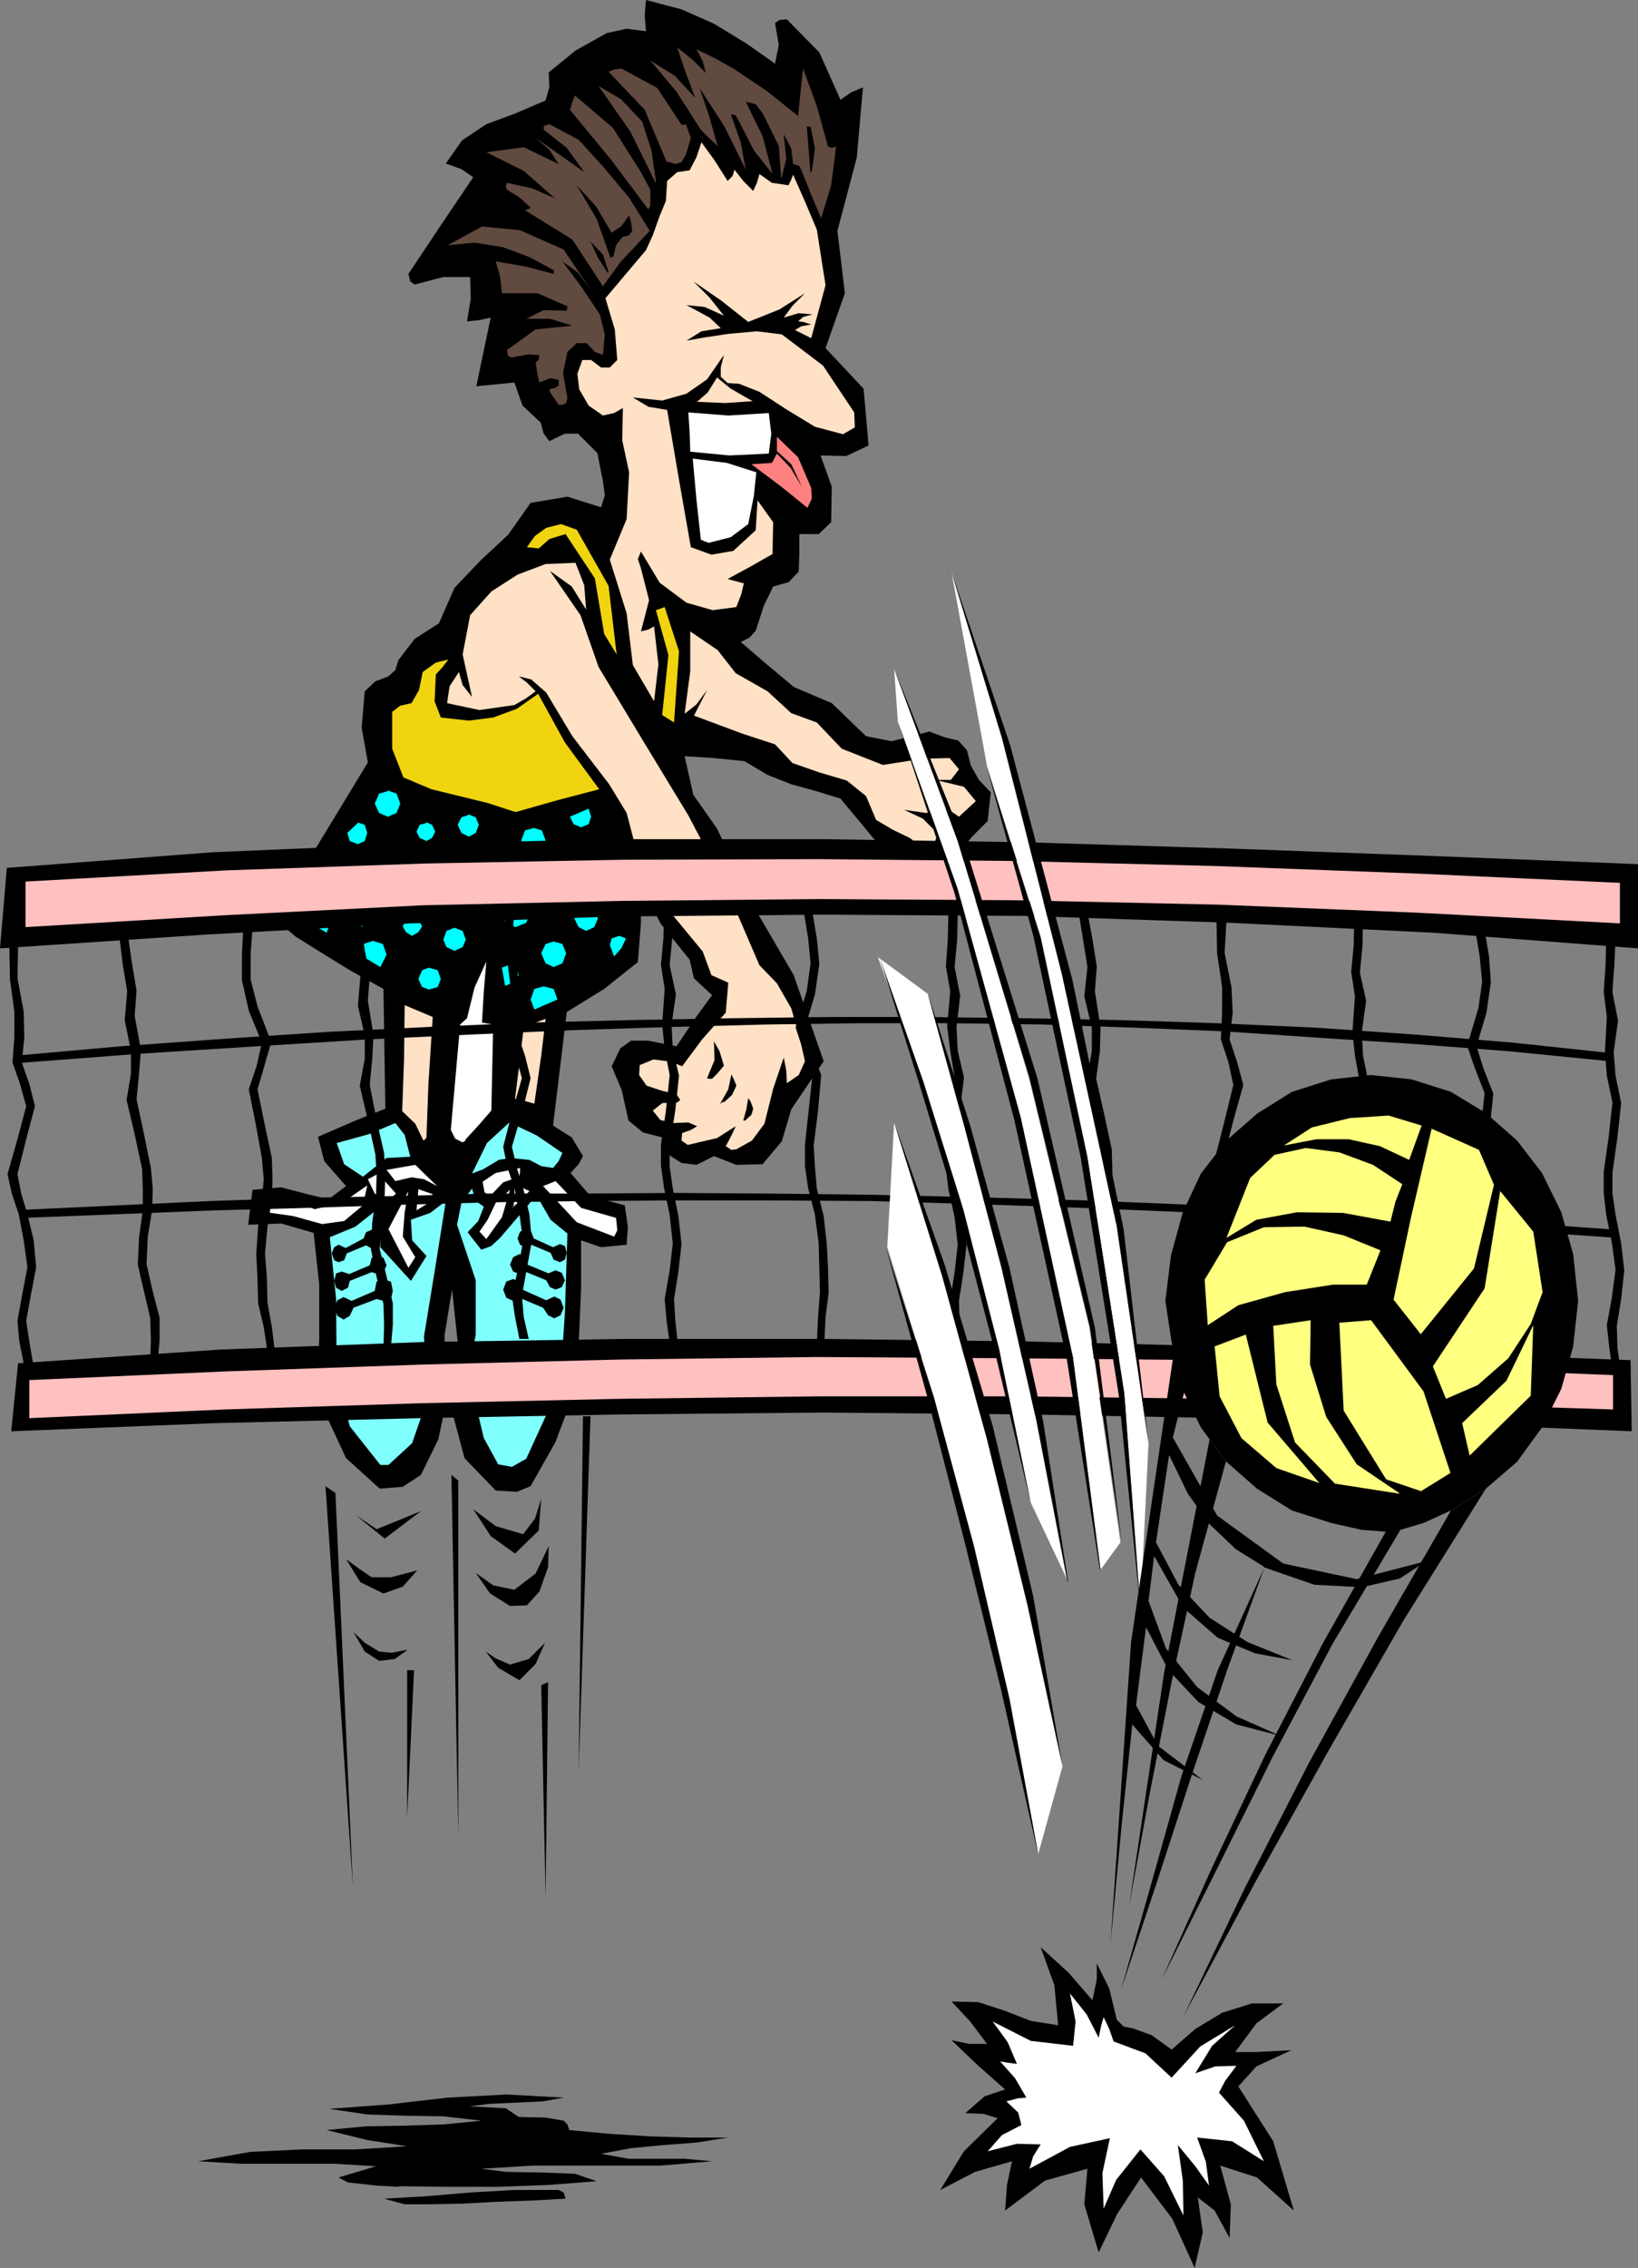 <?xml version="1.0" encoding="UTF-8" standalone="no"?>
<svg
   version="1.0"
   width="112.327mm"
   height="155.412mm"
   id="svg130"
   sodipodi:docname="Volleyball 03.wmf"
   xmlns:inkscape="http://www.inkscape.org/namespaces/inkscape"
   xmlns:sodipodi="http://sodipodi.sourceforge.net/DTD/sodipodi-0.dtd"
   xmlns="http://www.w3.org/2000/svg"
   xmlns:svg="http://www.w3.org/2000/svg">
  <rect width="100%" height="100%" fill="#808080" stroke="none"/>
  <sodipodi:namedview
     id="namedview130"
     pagecolor="#ffffff"
     bordercolor="#000000"
     borderopacity="0.25"
     inkscape:showpageshadow="2"
     inkscape:pageopacity="0.0"
     inkscape:pagecheckerboard="0"
     inkscape:deskcolor="#d1d1d1"
     inkscape:document-units="mm" />
  <defs
     id="defs1">
    <pattern
       id="WMFhbasepattern"
       patternUnits="userSpaceOnUse"
       width="6"
       height="6"
       x="0"
       y="0" />
  </defs>
  <path
     style="fill:#000000;fill-opacity:1;fill-rule:evenodd;stroke:none"
     d="m 240.633,189.385 4.363,1.616 3.394,0.808 2.262,2.585 0.97,3.878 2.101,3.717 3.071,3.232 -0.808,7.433 -4.04,4.04 -7.757,9.534 -8.565,-2.101 -9.05,-6.787 -8.727,-10.503 -6.303,-1.939 -6.464,-1.778 -6.141,-2.424 -5.979,-3.555 -7.919,-0.808 -7.596,-0.485 2.262,10.019 6.141,8.726 9.212,19.714 10.666,18.26 7.757,22.3 -8.404,12.443 -2.424,8.241 -5.01,5.979 -6.787,0.162 -5.818,-2.262 -4.525,2.262 -3.879,-0.485 -4.04,-2.585 -0.97,-4.04 -5.01,-1.293 -3.717,-3.07 -1.778,-7.918 -2.586,-6.14 2.263,-4.686 2.747,-1.939 h 4.525 l 7.272,1.454 4.848,-7.272 4.363,-5.979 -4.687,-4.363 -1.131,-4.848 -7.434,-9.211 -5.333,-10.18 0.162,9.857 -0.808,10.18 -8.727,6.948 -9.696,5.979 -3.555,29.41 4.848,3.07 2.909,4.848 -1.131,2.101 -2.101,2.262 5.171,5.979 8.888,2.424 0.808,5.494 -0.323,4.686 -6.626,0.646 -5.171,-1.778 v 12.281 l -0.485,11.473 -0.646,10.019 -1.131,6.787 -4.363,11.635 -6.464,11.473 -3.555,1.454 -5.495,-0.323 -8.08,-8.403 -3.071,-11.473 1.293,-18.745 -1.454,-13.412 -1.939,11.796 0.323,17.775 -1.939,9.211 -4.525,9.211 -4.687,3.07 -5.979,0.485 -8.727,-7.918 -5.495,-11.796 -1.778,-10.503 0.323,-8.564 v -14.058 l -1.454,-13.412 -8.404,-2.424 -8.565,0.323 1.131,-9.049 7.434,-0.646 6.787,1.778 5.495,1.293 4.525,-3.393 -5.656,-6.464 -1.616,-6.302 9.696,-4.201 7.757,-3.07 -0.485,-31.025 -8.727,-4.848 -7.596,-4.686 -6.464,-4.04 -4.202,-3.555 6.949,-15.19 15.999,-26.339 -1.616,-9.049 0.808,-9.372 2.747,-2.585 3.394,-1.293 1.778,-1.616 0.808,-2.585 4.202,-5.494 6.303,-4.04 4.04,-9.211 6.787,-7.11 7.111,-6.625 5.818,-8.241 9.535,-1.616 8.727,2.747 0.97,-3.07 -0.485,-3.717 -1.454,-7.272 -5.01,-5.009 h -3.394 l -4.04,1.939 -1.454,-1.939 -0.808,-2.909 -4.687,-4.363 -2.101,-5.979 -4.848,0.485 -5.01,0.485 1.778,-8.564 1.939,-9.211 -2.909,0.646 -3.232,0.323 0.97,-5.817 -0.162,-5.656 h -6.949 l -7.434,1.939 -1.131,-0.808 -0.485,-1.939 8.404,-12.604 8.404,-12.443 -3.071,-2.101 -4.04,-1.454 4.202,-5.979 6.303,-4.201 7.434,-2.747 7.919,-3.393 0.97,-3.393 -0.162,-3.878 6.949,-5.656 8.08,-4.525 5.171,-1.131 5.01,0.646 -0.323,-4.04 L 167.425,0 l 9.212,2.424 8.404,3.717 8.242,5.009 7.596,5.333 0.97,-4.848 -0.97,-5.656 1.131,-0.808 1.939,-0.162 8.404,8.564 5.495,12.281 2.747,-1.939 3.071,-1.293 -1.616,18.26 -5.01,18.906 1.939,16.159 -5.01,14.22 9.858,10.503 1.293,14.705 -5.818,2.747 -6.626,-0.162 2.909,8.08 -0.162,9.211 -3.232,3.07 h -5.01 v 4.525 l -0.162,5.171 -2.586,2.747 -4.04,1.131 -2.424,5.009 -2.101,6.464 -1.616,1.778 -2.263,1.131 6.787,5.817 6.949,5.817 9.858,4.201 8.888,8.564 6.626,1.293 9.535,-2.424 v 0 z"
     id="path1" />
  <path
     style="fill:#000000;fill-opacity:1;fill-rule:evenodd;stroke:none"
     d="m 152.557,209.261 4.687,-1.778 2.747,4.525 0.485,4.201 1.778,4.363 v 5.656 l -0.323,4.201 0.323,12.604 -1.131,2.424 -1.939,2.262 -5.656,4.525 -9.05,7.272 -5.979,1.939 -6.949,0.323 -0.808,-6.302 -0.646,-4.848 -3.555,-9.372 -4.363,4.686 -6.141,13.574 -8.565,-3.878 -8.888,-5.171 -5.333,-3.232 -8.565,-5.656 -4.202,-2.424 -1.778,-2.747 1.454,-3.878 3.879,-5.171 2.747,-5.009 3.717,-7.595 4.04,-5.494 5.333,-7.272 1.939,2.262 5.01,3.878 6.141,2.424 8.888,0.646 8.565,3.07 3.879,1.293 12.605,-4.04 z"
     id="path2" />
  <path
     style="fill:#000000;fill-opacity:1;fill-rule:evenodd;stroke:none"
     d="m 284.752,583.344 4.848,-10.019 6.141,-9.372 8.08,10.665 5.818,12.766 2.101,-9.211 -1.293,-9.049 4.363,3.393 3.879,7.11 0.323,-8.726 -2.747,-10.019 9.535,3.07 9.535,8.564 -5.333,-17.937 -9.05,-14.22 4.687,-5.171 9.05,-4.201 -9.212,0.485 h -5.333 l 5.495,-7.433 6.949,-5.171 h -8.08 l -7.757,2.424 -6.949,4.201 -6.141,5.333 -5.171,-3.717 -4.848,-1.778 -2.424,-0.485 -1.778,-1.778 -1.939,-8.08 -3.232,-6.464 v 4.04 l -1.131,5.494 -6.141,-7.11 -7.272,-6.625 3.555,9.857 0.97,10.342 -7.111,-1.131 -6.626,-2.585 -6.949,-2.262 -6.949,-0.162 4.848,5.171 4.363,5.817 h -4.525 l -4.687,-0.97 6.949,6.625 6.949,6.14 -5.333,1.778 -5.01,4.363 4.687,0.162 3.717,1.131 -8.727,8.564 -6.141,10.019 9.05,-4.686 9.535,-2.747 -1.293,6.14 -0.485,6.625 10.343,-7.756 10.989,-3.07 -0.808,9.211 z"
     id="path3" />
  <path
     style="fill:#000000;fill-opacity:1;fill-rule:evenodd;stroke:none"
     d="m 110.862,570.901 8.888,-0.162 8.888,-0.485 9.05,-0.323 8.888,-0.485 -0.485,-1.616 -1.293,-0.646 h -11.474 l -11.312,0.646 -11.312,0.97 -11.151,0.646 5.333,1.454 h 5.979 z"
     id="path4" />
  <path
     style="fill:#ffffff;fill-opacity:1;fill-rule:evenodd;stroke:none"
     d="m 295.579,556.681 6.141,6.948 5.01,10.18 -0.162,-9.049 -1.293,-9.211 4.525,5.494 3.555,5.009 -0.808,-6.14 -2.263,-6.302 9.05,0.97 8.242,5.171 -5.171,-10.503 -6.464,-7.272 1.616,-3.07 2.909,-3.878 -5.495,0.162 -5.171,1.778 4.363,-7.11 5.979,-5.333 -9.05,5.494 -7.434,8.08 -6.787,-6.302 -8.242,-3.07 -1.131,-3.232 -1.454,-3.07 -0.646,2.262 -0.646,3.07 -3.071,-5.979 -4.363,-5.494 1.454,7.272 -0.646,6.302 -10.989,-1.293 -9.858,-5.009 3.879,5.332 2.424,5.656 -2.424,-0.323 -1.939,-0.323 3.879,4.363 2.909,5.009 -2.101,0.162 -3.071,0.808 3.071,2.909 0.808,3.232 -5.01,2.585 -3.717,4.201 7.596,-1.939 6.141,0.162 -1.939,3.07 -0.97,3.232 10.504,-5.656 10.343,-2.262 -1.939,9.049 0.323,9.211 3.232,-7.433 z"
     id="path5" />
  <path
     style="fill:#000000;fill-opacity:1;fill-rule:evenodd;stroke:none"
     d="m 103.428,566.215 12.767,0.162 h 12.929 l 12.929,-0.485 12.605,-0.97 -5.656,-1.939 -8.727,-0.323 -9.212,-0.162 -6.303,-0.808 13.252,-0.808 h 16.646 16.484 l 13.413,-1.131 -7.111,-0.646 h -7.272 -7.272 l -7.111,-1.293 7.757,-1.454 8.565,-0.808 8.404,-0.646 8.242,-1.293 h -10.343 l -10.181,-0.323 -10.343,-0.646 -10.343,-0.97 -0.485,-1.454 -0.97,-0.97 -4.687,-0.808 -6.949,-0.162 -3.394,-2.262 -9.373,-0.485 5.171,-0.646 7.111,-0.323 6.787,-0.323 5.333,-0.97 -14.868,-0.808 -15.191,0.808 -15.353,1.778 -15.353,1.131 9.858,1.454 9.696,0.323 10.02,0.162 9.858,1.131 -9.858,0.97 -10.02,0.323 -10.02,0.162 -10.181,0.97 10.504,2.585 10.343,1.616 -13.413,0.808 H 78.541 l -13.737,0.646 -13.413,2.424 10.989,0.646 h 12.121 12.121 l 10.828,0.646 -9.696,2.909 2.424,1.293 7.434,0.808 5.818,0.323 v 0 z"
     id="path6" />
  <path
     style="fill:#000000;fill-opacity:1;fill-rule:evenodd;stroke:none"
     d="m 140.275,436.458 1.778,-0.808 -0.646,55.426 z"
     id="path7" />
  <path
     style="fill:#000000;fill-opacity:1;fill-rule:evenodd;stroke:none"
     d="m 91.47,488.813 -4.525,-102.126 -2.586,-1.778 z"
     id="path8" />
  <path
     style="fill:#000000;fill-opacity:1;fill-rule:evenodd;stroke:none"
     d="m 118.781,383.456 -1.778,-1.454 1.778,93.4 v -91.784 0 z"
     id="path9" />
  <path
     style="fill:#000000;fill-opacity:1;fill-rule:evenodd;stroke:none"
     d="m 107.145,432.579 h -1.616 v 38.136 l 1.778,-38.136 v 0 z"
     id="path10" />
  <path
     style="fill:#000000;fill-opacity:1;fill-rule:evenodd;stroke:none"
     d="m 153.042,366.812 h -1.939 l -1.131,91.945 3.071,-91.945 z"
     id="path11" />
  <path
     style="fill:#000000;fill-opacity:1;fill-rule:evenodd;stroke:none"
     d="m 134.619,435.165 4.202,-4.201 2.424,-5.494 -4.202,4.201 -4.848,1.454 -3.717,-1.616 -2.586,-1.778 3.232,4.201 z"
     id="path12" />
  <path
     style="fill:#000000;fill-opacity:1;fill-rule:evenodd;stroke:none"
     d="m 98.257,430.156 4.04,-0.485 3.394,-2.424 -4.202,0.808 -3.232,-0.323 -3.717,-2.262 -2.909,-2.747 2.909,5.009 3.717,2.424 z"
     id="path13" />
  <path
     style="fill:#000000;fill-opacity:1;fill-rule:evenodd;stroke:none"
     d="m 139.79,412.219 2.262,-6.302 0.162,-5.494 -3.394,7.11 -5.495,4.201 -5.495,-1.131 -4.525,-3.232 3.717,5.333 5.171,3.232 4.363,-0.162 3.232,-3.555 z"
     id="path14" />
  <path
     style="fill:#000000;fill-opacity:1;fill-rule:evenodd;stroke:none"
     d="m 99.388,412.704 5.01,-1.778 3.717,-4.201 -6.787,1.778 h -5.01 l -3.071,-2.101 -3.555,-2.585 3.717,5.979 5.979,2.909 z"
     id="path15" />
  <path
     style="fill:#000000;fill-opacity:1;fill-rule:evenodd;stroke:none"
     d="m 133.487,402.362 6.141,-5.979 0.646,-8.241 -1.616,5.171 -3.071,4.04 -7.111,-2.101 -5.818,-4.363 4.525,6.948 z"
     id="path16" />
  <path
     style="fill:#000000;fill-opacity:1;fill-rule:evenodd;stroke:none"
     d="m 109.085,391.374 -11.474,4.686 -5.495,-3.717 7.596,6.14 9.373,-7.11 z"
     id="path17" />
  <path
     style="fill:#80ffff;fill-opacity:1;fill-rule:evenodd;stroke:none"
     d="m 98.257,312.679 0.323,10.342 7.919,8.726 4.04,-6.464 -3.717,-4.04 -0.323,-5.333 5.01,-1.778 4.04,-3.07 -2.747,17.29 -2.909,17.775 0.485,8.08 -0.485,10.665 -3.071,8.888 -6.141,5.656 h -0.808 -1.293 l -7.919,-10.019 -3.394,-12.927 -0.162,-20.037 -1.616,-15.998 6.626,-2.747 6.141,-4.848 v 0 z"
     id="path18" />
  <path
     style="fill:#80ffff;fill-opacity:1;fill-rule:evenodd;stroke:none"
     d="m 138.982,309.447 3.717,6.464 4.363,3.555 -0.646,20.522 -0.97,14.543 -3.717,11.635 -5.333,11.635 -3.717,2.101 -3.555,-0.646 -3.717,-6.787 -1.939,-8.08 -1.454,-12.119 1.293,-6.625 v -14.058 l -4.848,-14.382 1.131,-5.656 2.747,-3.717 0.97,3.232 2.101,1.454 -1.454,3.717 -2.747,2.909 1.616,2.101 1.939,2.424 2.586,-0.97 2.263,-2.101 9.535,-11.15 v 0 z"
     id="path19" />
  <path
     style="fill:#ffffff;fill-opacity:1;fill-rule:evenodd;stroke:none"
     d="m 107.63,325.606 -3.232,-5.333 0.485,-6.302 0.97,-5.494 -5.171,9.857 5.171,10.019 z"
     id="path20" />
  <path
     style="fill:#ffffff;fill-opacity:1;fill-rule:evenodd;stroke:none"
     d="m 126.053,320.92 4.04,-5.656 2.101,-7.11 -3.717,3.393 -2.101,4.363 -2.101,3.07 1.778,1.939 z"
     id="path21" />
  <path
     style="fill:#ffffff;fill-opacity:1;fill-rule:evenodd;stroke:none"
     d="m 159.183,320.274 0.808,-1.616 -0.323,-3.232 -9.05,-2.585 -6.626,-6.948 -3.232,1.293 8.727,9.372 z"
     id="path22" />
  <path
     style="fill:#ffffff;fill-opacity:1;fill-rule:evenodd;stroke:none"
     d="m 83.389,317.042 5.818,-0.808 4.848,-4.04 1.131,-5.171 -6.303,4.363 -7.272,1.778 -6.949,-2.262 h -6.787 v 2.909 l 8.08,1.131 7.596,2.101 v 0 z"
     id="path23" />
  <path
     style="fill:#ffffff;fill-opacity:1;fill-rule:evenodd;stroke:none"
     d="m 110.539,311.871 1.616,-2.585 -3.717,-1.293 -0.485,5.494 z"
     id="path24" />
  <path
     style="fill:#ffffff;fill-opacity:1;fill-rule:evenodd;stroke:none"
     d="m 132.841,312.679 1.778,-1.454 2.586,-2.747 -2.101,-0.97 -1.778,0.485 v 2.747 l -0.323,2.101 v 0 z"
     id="path25" />
  <path
     style="fill:#ffffff;fill-opacity:1;fill-rule:evenodd;stroke:none"
     d="m 102.62,309.124 -2.747,-3.07 -1.454,-2.262 -3.071,1.616 1.778,3.717 3.394,1.939 2.101,-1.939 z"
     id="path26" />
  <path
     style="fill:#ffffff;fill-opacity:1;fill-rule:evenodd;stroke:none"
     d="m 109.893,305.407 3.394,1.778 -5.656,-5.494 -7.434,1.293 2.263,2.909 4.202,-0.97 z"
     id="path27" />
  <path
     style="fill:#ffffff;fill-opacity:1;fill-rule:evenodd;stroke:none"
     d="m 127.185,309.609 3.232,-3.393 4.202,-1.454 0.162,-1.293 v -0.97 l -6.303,1.293 -3.394,2.262 0.485,2.747 1.616,0.97 v 0 z"
     id="path28" />
  <path
     style="fill:#80ffff;fill-opacity:1;fill-rule:evenodd;stroke:none"
     d="m 132.033,290.702 -5.818,5.333 -3.879,7.918 2.909,-1.131 4.04,-2.424 2.909,-0.485 5.01,0.485 3.071,1.616 3.071,0.485 1.454,-1.778 0.97,-2.101 -6.626,-4.525 -7.111,-3.393 z"
     id="path29" />
  <path
     style="fill:#80ffff;fill-opacity:1;fill-rule:evenodd;stroke:none"
     d="m 94.055,304.761 -4.848,-3.232 -1.939,-5.494 8.242,-2.262 6.949,-2.909 2.424,3.07 1.454,5.656 -6.141,0.323 -6.141,4.848 z"
     id="path30" />
  <path
     style="fill:#ffffff;fill-opacity:1;fill-rule:evenodd;stroke:none"
     d="m 120.559,295.227 3.555,-3.878 3.232,-3.717 0.485,-22.3 -2.909,-0.485 0.485,-8.241 0.646,-7.595 -3.071,6.787 -1.939,7.918 -1.778,1.616 -2.424,27.309 1.131,2.262 1.939,0.97 0.485,-0.323 0.323,-0.162 v 0 z"
     id="path31" />
  <path
     style="fill:#ffe1c5;fill-opacity:1;fill-rule:evenodd;stroke:none"
     d="m 141.406,263.878 -5.656,2.101 -1.131,9.534 -1.131,9.049 2.747,0.646 2.263,0.646 1.778,-12.443 1.131,-9.534 z"
     id="path32" />
  <path
     style="fill:#ffe1c5;fill-opacity:1;fill-rule:evenodd;stroke:none"
     d="m 173.243,274.705 3.555,1.454 5.171,-6.948 6.141,-6.948 0.646,-7.756 -4.363,-1.939 -2.263,-6.14 -10.666,-12.927 -6.464,-13.089 -2.586,-9.857 -4.525,-7.433 -9.535,-12.443 -6.787,-11.311 -3.879,-3.393 -3.232,-0.808 2.101,1.616 2.263,2.262 -2.424,1.778 -3.071,1.778 -9.05,1.293 -8.404,-1.778 0.646,-4.363 2.424,-3.717 0.97,3.393 2.424,3.07 -2.424,-10.988 1.939,-10.18 5.495,-6.14 6.787,-4.363 7.272,-2.747 7.757,-0.323 2.263,5.817 0.485,6.302 -3.717,-5.979 -5.656,-4.04 7.919,11.473 4.687,13.412 11.797,19.553 11.474,18.906 9.373,17.775 9.05,21.007 4.525,4.686 3.717,6.464 2.101,7.272 1.454,6.464 -1.616,3.555 -3.071,2.101 -0.162,-3.232 -0.646,-3.393 -2.747,8.08 -2.263,9.049 -3.232,4.363 -4.04,2.262 -1.293,0.162 -1.454,-0.97 1.454,-2.747 1.131,-2.424 -4.848,3.07 -7.596,1.778 -1.616,-1.131 0.162,-1.939 2.263,-0.808 1.616,-0.97 -2.263,-0.97 -4.04,0.162 -3.232,-0.808 -1.939,-2.424 2.424,-1.939 3.879,-0.162 0.808,-0.646 -0.97,-1.454 -3.879,-0.97 -3.879,-1.293 -1.939,-2.747 0.162,-2.585 3.555,-1.454 3.879,0.485 v 0 z"
     id="path33" />
  <path
     style="fill:#ffe1c5;fill-opacity:1;fill-rule:evenodd;stroke:none"
     d="m 110.539,294.419 -0.162,0.485 -0.646,0.485 -2.101,-4.363 -3.394,-3.232 0.485,-13.574 0.162,-13.897 7.272,3.07 -1.131,17.613 z"
     id="path34" />
  <path
     style="fill:#ffe1c5;fill-opacity:1;fill-rule:evenodd;stroke:none"
     d="m 239.178,212.008 -4.848,-2.262 5.656,0.808 5.495,-1.131 3.071,2.101 4.363,-4.04 -3.071,-3.717 -7.434,-1.778 h 4.04 l 2.101,-2.747 -2.424,-2.909 -6.949,0.162 -10.343,1.616 -10.666,-4.201 -6.464,-6.787 -6.626,-2.424 -6.141,-5.656 -8.242,-4.686 -4.687,-5.979 -7.111,-4.848 v 10.342 l -1.454,10.988 3.071,-2.424 2.747,-3.717 -3.394,6.625 12.605,4.686 8.404,2.747 4.525,4.848 6.949,2.424 7.111,2.101 5.01,4.04 2.586,6.14 4.363,2.585 4.363,2.101 5.495,4.04 1.778,-5.171 z"
     id="path35" />
  <path
     style="fill:#f0d40f;fill-opacity:1;fill-rule:evenodd;stroke:none"
     d="m 155.304,204.413 -8.888,-12.119 -6.949,-12.604 -5.495,3.878 -6.141,2.262 -6.303,0.808 -7.272,-0.808 -1.616,-4.201 0.323,-6.948 1.778,-1.939 1.454,-1.939 -3.232,0.808 -3.394,2.424 -0.97,4.686 -1.939,3.393 -2.909,0.646 -2.101,1.616 v 9.534 l 2.909,7.433 7.272,3.07 7.272,1.778 7.272,1.778 6.949,2.262 h 0.323 0.323 l 10.828,-3.07 z"
     id="path36" />
  <path
     style="fill:#f0d40f;fill-opacity:1;fill-rule:evenodd;stroke:none"
     d="m 174.697,187.123 1.293,-18.421 -3.717,-11.473 -2.263,0.808 3.232,11.635 -1.616,15.513 3.071,1.939 z"
     id="path37" />
  <path
     style="fill:#614a3f;fill-opacity:1;fill-rule:evenodd;stroke:none"
     d="m 168.395,59.789 -7.596,8.08 -4.525,6.302 -7.919,-12.119 -12.282,-7.595 0.485,-0.162 0.97,-0.485 -2.747,-2.585 -3.394,-2.101 -0.323,-0.808 0.323,-0.97 6.626,1.454 5.818,2.585 -8.08,-7.11 -9.696,-4.848 9.696,-1.293 9.05,4.363 -2.424,-3.717 -3.555,-3.07 6.464,4.525 6.141,4.363 -4.525,-6.302 -5.979,-4.686 v -0.97 l 1.454,-0.485 7.596,4.04 6.626,7.272 6.464,7.756 z"
     id="path38" />
  <path
     style="fill:#614a3f;fill-opacity:1;fill-rule:evenodd;stroke:none"
     d="m 202.494,46.377 -0.646,-8.564 -4.04,-8.241 -1.939,-2.585 -2.586,-0.646 4.363,8.888 2.586,9.857 -4.848,-6.14 -3.879,-7.595 -0.808,-1.454 -1.293,-0.323 2.586,7.272 1.293,7.11 -5.495,-11.15 -6.464,-10.019 2.424,7.11 2.263,7.918 -2.101,-1.939 -2.263,-2.262 -6.303,-9.857 -6.787,-8.08 6.464,4.04 5.171,5.656 -2.424,-6.464 -2.263,-6.625 4.04,3.232 3.394,3.393 -0.808,-3.07 -1.616,-3.07 5.01,2.424 4.848,2.747 8.404,5.656 8.08,6.464 0.646,-6.464 0.646,-5.817 3.555,9.695 2.909,10.503 0.97,0.323 1.131,-0.323 -1.293,10.019 -2.586,8.564 -2.586,-6.14 -2.586,-6.464 -0.485,-0.97 -1.616,-0.485 -0.485,-4.04 -1.939,-3.717 0.646,6.464 z"
     id="path39" />
  <path
     style="fill:#ffe1c5;fill-opacity:1;fill-rule:evenodd;stroke:none"
     d="m 204.433,47.831 0.646,-1.293 0.485,-1.293 3.071,6.948 3.071,7.272 2.263,14.382 -3.717,13.735 -4.202,-2.101 1.616,-0.97 2.586,-0.485 -2.101,-0.646 -1.293,-0.162 1.293,-1.131 2.424,-0.646 -3.555,-0.323 -3.879,1.131 2.263,-3.07 3.232,-3.232 -6.626,4.201 -8.08,3.232 -6.949,-5.494 -7.272,-5.009 4.202,4.201 3.717,4.686 -5.01,-2.262 -4.687,-0.485 5.979,3.232 2.909,2.747 -5.01,0.808 -3.879,2.424 4.525,-0.808 6.464,-0.97 7.272,-0.646 6.464,0.808 10.666,8.08 8.08,12.119 0.162,3.878 -3.071,1.778 -7.272,-1.939 -7.434,-4.525 -6.949,-4.525 -5.333,-2.101 -2.909,-0.162 -1.778,-1.616 v -2.424 l 0.808,-3.232 -4.363,6.302 -5.333,3.717 -6.303,1.778 -7.596,-0.808 4.04,2.424 4.848,0.808 2.909,17.129 3.232,18.421 5.333,1.939 5.656,-0.97 5.818,-5.333 0.485,-7.756 4.04,5.656 -0.162,8.241 -5.979,3.393 -5.656,3.07 1.778,0.485 2.424,0.646 -0.646,2.747 -1.293,3.393 -6.141,0.808 -6.787,-1.939 -6.949,-5.171 -4.848,-8.08 -0.808,1.939 0.808,2.424 2.101,8.241 -2.101,8.08 1.939,-0.485 1.454,-0.808 1.131,9.857 -1.131,9.534 -5.495,-9.372 -1.616,-13.412 -4.363,-13.897 4.363,-10.503 0.646,-12.119 -1.778,-8.241 0.162,-8.403 -2.263,1.293 -2.909,0.646 -3.717,-2.585 -2.424,-4.201 -0.485,-4.04 1.293,-3.555 h 2.263 l 2.586,1.939 h 2.263 l 1.939,-1.939 -0.646,-7.918 -2.424,-8.08 10.504,-12.443 1.778,-3.878 1.778,-5.009 1.616,-3.878 0.323,-5.171 2.586,-2.262 3.232,-0.485 1.778,-3.393 1.293,-3.878 3.394,4.686 3.394,5.333 1.293,-1.293 0.485,-1.616 2.263,2.909 2.586,2.585 0.97,-2.101 0.646,-2.262 3.232,2.262 4.363,0.646 v 0 z"
     id="path40" />
  <path
     style="fill:#f0d40f;fill-opacity:1;fill-rule:evenodd;stroke:none"
     d="m 159.829,169.509 -2.101,-17.775 -8.242,-14.543 -4.04,-1.454 -3.879,0.97 -2.909,2.101 -2.101,2.909 3.071,0.323 2.747,-2.424 4.202,-1.293 7.596,11.473 2.424,14.382 z"
     id="path41" />
  <path
     style="fill:#ffffff;fill-opacity:1;fill-rule:evenodd;stroke:none"
     d="m 183.747,140.584 5.656,-1.454 4.525,-3.393 1.454,-7.272 0.646,-6.14 -7.596,-2.424 -8.888,-1.131 0.97,10.665 1.131,10.342 1.131,0.485 z"
     id="path42" />
  <path
     style="fill:#ff8080;fill-opacity:1;fill-rule:evenodd;stroke:none"
     d="m 209.281,131.535 1.131,-2.424 -0.162,-2.747 -3.394,-7.918 -5.495,-5.332 v 3.717 l 3.717,3.393 2.747,5.817 -2.909,-4.848 -3.555,-3.717 -1.293,2.424 -5.333,0.323 7.757,5.817 z"
     id="path43" />
  <path
     style="fill:#ffffff;fill-opacity:1;fill-rule:evenodd;stroke:none"
     d="m 199.261,117.477 0.646,-5.171 -0.646,-5.333 -10.504,0.646 -10.343,-0.808 0.323,5.171 0.162,5.009 10.181,0.97 10.181,-0.485 z"
     id="path44" />
  <path
     style="fill:#614a3f;fill-opacity:1;fill-rule:evenodd;stroke:none"
     d="m 145.77,104.873 0.97,-0.485 0.323,-1.293 -1.131,-6.464 1.131,-5.494 2.424,-2.262 h 2.586 l 2.101,2.262 2.101,0.808 0.485,-5.333 -1.293,-5.171 -4.848,-7.272 -4.848,-6.464 4.04,2.909 3.232,4.363 -6.949,-10.342 -11.312,-5.009 -9.858,-0.97 -8.888,4.848 6.949,-0.646 7.272,1.131 6.949,2.585 6.303,3.393 v 0.646 0.323 l -7.434,-1.939 -7.596,-1.293 1.131,3.878 0.485,4.363 h 9.212 l 7.757,3.393 -0.162,1.131 h -0.485 l -5.495,-0.162 -4.525,2.262 h 6.141 l 5.818,1.778 -9.535,0.97 -7.434,5.333 0.323,1.616 0.808,0.323 4.525,-0.808 2.747,0.162 -0.162,1.293 -0.808,0.646 0.485,3.07 0.485,2.101 2.909,-1.131 2.101,0.485 v 1.454 l -0.97,0.646 -1.131,0.162 -0.323,0.646 1.454,2.101 0.97,1.454 h 0.808 0.162 z"
     id="path45" />
  <path
     style="fill:#ffe1c5;fill-opacity:1;fill-rule:evenodd;stroke:none"
     d="m 195.06,103.903 -5.656,-3.232 -3.555,-2.909 -2.424,3.878 -2.747,2.424 7.272,0.323 z"
     id="path46" />
  <path
     style="fill:#000000;fill-opacity:1;fill-rule:evenodd;stroke:none"
     d="m 157.728,70.454 -1.454,-4.525 -3.232,-3.393 1.939,4.201 2.586,4.04 v -0.162 z"
     id="path47" />
  <path
     style="fill:#000000;fill-opacity:1;fill-rule:evenodd;stroke:none"
     d="m 159.021,66.252 0.646,-2.747 1.616,-2.101 1.778,-0.485 0.808,-1.131 -0.323,-2.262 -0.485,-1.778 -1.939,2.747 -2.586,1.778 -4.04,-6.787 -5.01,-5.494 5.171,8.726 3.555,10.019 0.323,-0.162 0.485,-0.162 v 0 z"
     id="path48" />
  <path
     style="fill:#614a3f;fill-opacity:1;fill-rule:evenodd;stroke:none"
     d="M 168.556,53.325 V 49.124 l -2.424,-4.525 -7.272,-11.473 -9.858,-8.403 -0.646,1.616 -0.646,2.101 10.666,12.927 9.696,12.927 0.162,-0.485 0.323,-0.485 z"
     id="path49" />
  <path
     style="fill:#614a3f;fill-opacity:1;fill-rule:evenodd;stroke:none"
     d="m 170.011,47.023 -1.131,-7.918 -2.424,-7.595 -5.495,-5.817 -5.818,-3.393 8.242,11.796 6.626,13.412 z"
     id="path50" />
  <path
     style="fill:#000000;fill-opacity:1;fill-rule:evenodd;stroke:none"
     d="m 210.412,44.438 0.808,-5.979 -1.131,-5.656 h -0.808 -0.162 l 0.485,6.14 0.485,6.14 v -0.485 z"
     id="path51" />
  <path
     style="fill:#614a3f;fill-opacity:1;fill-rule:evenodd;stroke:none"
     d="m 174.859,42.498 1.778,-0.485 1.131,-1.939 1.293,-4.363 -1.293,-3.555 -0.323,0.162 h -0.808 l -6.303,-9.534 -9.212,-5.009 -1.778,0.162 -1.616,0.646 9.373,9.857 5.656,13.412 1.454,0.323 0.808,0.323 v 0 z"
     id="path52" />
  <path
     style="fill:#000000;fill-opacity:1;fill-rule:evenodd;stroke:none"
     d="m 89.53,323.182 -1.778,-0.808 -1.131,0.646 -0.646,1.616 0.646,1.778 1.131,0.485 1.454,-0.485 0.646,-1.778 5.01,-2.101 1.454,0.808 1.293,-0.808 0.646,-1.778 -0.646,-1.616 -1.293,-0.646 -1.454,0.646 -0.646,1.616 -4.525,2.424 v 0 z"
     id="path53" />
  <path
     style="fill:#000000;fill-opacity:1;fill-rule:evenodd;stroke:none"
     d="m 143.345,323.021 1.778,-0.808 1.293,0.485 0.485,1.778 -0.485,1.778 -1.293,0.646 -1.616,-0.646 -0.808,-1.778 -5.01,-2.101 -1.454,0.808 -1.454,-0.808 -0.646,-1.616 0.646,-1.778 1.454,-0.646 1.454,0.646 0.646,1.778 z"
     id="path54" />
  <path
     style="fill:#000000;fill-opacity:1;fill-rule:evenodd;stroke:none"
     d="m 90.5,329.969 -1.939,-0.646 -1.454,0.485 -0.485,1.939 0.485,1.778 1.454,0.808 1.616,-0.808 0.485,-1.778 5.656,-2.262 1.616,0.485 1.454,-0.485 0.808,-1.778 -0.808,-1.939 -1.454,-0.646 -1.616,0.646 -0.485,1.939 z"
     id="path55" />
  <path
     style="fill:#000000;fill-opacity:1;fill-rule:evenodd;stroke:none"
     d="m 142.053,329.807 1.939,-0.808 1.616,0.646 0.808,1.939 -0.808,1.778 -1.616,0.646 -1.454,-0.646 -0.97,-1.778 -5.495,-2.262 -1.454,0.646 -1.616,-0.646 -0.808,-1.778 0.808,-1.939 1.616,-0.808 1.454,0.808 0.646,1.939 5.495,2.262 v 0 z"
     id="path56" />
  <path
     style="fill:#000000;fill-opacity:1;fill-rule:evenodd;stroke:none"
     d="m 91.146,336.917 -2.101,-0.97 -1.616,0.808 -0.808,1.939 0.808,2.101 1.616,0.97 1.616,-0.97 0.97,-2.101 5.979,-2.262 1.778,0.485 1.939,-0.485 0.485,-2.101 -0.485,-2.424 -1.939,-0.485 -1.778,0.485 -0.485,2.424 -5.979,2.585 z"
     id="path57" />
  <path
     style="fill:#000000;fill-opacity:1;fill-rule:evenodd;stroke:none"
     d="m 141.568,336.756 2.101,-0.97 1.616,0.808 0.808,2.101 -0.808,1.939 -1.616,0.808 -1.616,-0.808 -1.293,-1.939 -6.141,-2.585 -1.616,0.808 -1.778,-0.808 -0.808,-2.101 0.808,-2.101 1.778,-0.646 1.616,0.646 0.808,2.101 z"
     id="path58" />
  <path
     style="fill:#00ffff;fill-opacity:1;fill-rule:evenodd;stroke:none"
     d="m 100.52,204.736 2.262,0.808 0.97,2.585 -0.97,2.424 -2.262,0.97 -2.263,-0.97 -1.131,-2.424 1.131,-2.585 2.263,-0.646 v 0 z"
     id="path59" />
  <path
     style="fill:#00ffff;fill-opacity:1;fill-rule:evenodd;stroke:none"
     d="m 92.601,212.977 1.939,0.646 0.646,2.101 -0.646,2.101 -1.778,0.808 -2.101,-0.808 -0.646,-2.101 2.747,-2.585 v 0 z"
     id="path60" />
  <path
     style="fill:#00ffff;fill-opacity:1;fill-rule:evenodd;stroke:none"
     d="m 121.367,210.876 1.939,0.808 0.808,1.939 -0.808,2.101 -1.778,0.97 -1.939,-0.97 -0.97,-2.101 0.97,-1.939 1.939,-0.646 v 0 z"
     id="path61" />
  <path
     style="fill:#ffffff;fill-opacity:1;fill-rule:evenodd;stroke:none"
     d="m 132.195,223.157 1.939,0.808 0.646,1.939 -0.646,2.101 -1.939,0.97 -1.939,-0.97 -0.97,-2.101 0.97,-1.939 1.939,-0.808 z"
     id="path62" />
  <path
     style="fill:#00ffff;fill-opacity:1;fill-rule:evenodd;stroke:none"
     d="m 82.904,236.408 1.939,0.646 0.646,2.101 -0.808,2.424 -4.202,-2.424 0.485,-2.101 1.939,-0.646 z"
     id="path63" />
  <path
     style="fill:#ffffff;fill-opacity:1;fill-rule:evenodd;stroke:none"
     d="m 102.459,226.066 2.263,0.808 0.97,2.424 -0.97,2.424 -2.263,1.131 -2.101,-1.131 -0.97,-2.424 0.97,-2.424 2.101,-0.808 z"
     id="path64" />
  <path
     style="fill:#00ffff;fill-opacity:1;fill-rule:evenodd;stroke:none"
     d="m 93.57,235.277 1.616,0.646 0.97,1.939 -0.97,1.454 -1.616,0.808 -1.454,-0.808 -0.97,-1.454 0.97,-1.939 1.454,-0.646 z"
     id="path65" />
  <path
     style="fill:#00ffff;fill-opacity:1;fill-rule:evenodd;stroke:none"
     d="m 106.822,237.377 1.616,0.646 0.97,1.939 -0.97,1.454 -1.616,0.97 -1.616,-0.97 -0.808,-1.454 0.808,-1.939 1.616,-0.646 z"
     id="path66" />
  <path
     style="fill:#00ffff;fill-opacity:1;fill-rule:evenodd;stroke:none"
     d="m 133.649,232.368 2.747,0.97 1.131,2.909 -1.131,2.747 -2.747,1.131 -2.586,-1.131 -1.131,-2.747 1.131,-2.909 2.586,-0.97 z"
     id="path67" />
  <path
     style="fill:#ffffff;fill-opacity:1;fill-rule:evenodd;stroke:none"
     d="m 146.093,223.642 2.101,0.485 0.646,1.939 -0.646,2.101 -2.101,0.808 -1.778,-0.808 -0.808,-2.101 0.808,-1.939 z"
     id="path68" />
  <path
     style="fill:#ffffff;fill-opacity:1;fill-rule:evenodd;stroke:none"
     d="m 159.991,224.127 2.424,1.293 -0.323,4.848 -2.101,1.131 -2.424,-1.131 -1.293,-2.424 1.293,-2.909 z"
     id="path69" />
  <path
     style="fill:#ffffff;fill-opacity:1;fill-rule:evenodd;stroke:none"
     d="m 87.914,224.288 2.424,1.131 1.131,2.424 -1.131,2.424 -2.424,1.131 -2.586,-1.131 -0.97,-2.424 0.97,-2.424 z"
     id="path70" />
  <path
     style="fill:#00ffff;fill-opacity:1;fill-rule:evenodd;stroke:none"
     d="m 151.911,234.792 2.101,0.646 0.97,2.424 -0.97,2.262 -2.101,0.97 -1.939,-0.97 -1.131,-2.262 1.131,-2.424 1.939,-0.646 z"
     id="path71" />
  <path
     style="fill:#ffffff;fill-opacity:1;fill-rule:evenodd;stroke:none"
     d="m 118.135,224.45 2.586,0.97 1.131,2.747 -1.131,2.585 -2.586,1.131 -2.424,-1.131 -1.131,-2.585 1.131,-2.747 2.424,-0.808 v 0 z"
     id="path72" />
  <path
     style="fill:#00ffff;fill-opacity:1;fill-rule:evenodd;stroke:none"
     d="m 138.336,214.431 2.101,0.646 0.97,2.585 -0.97,2.101 -2.101,1.131 -2.263,-1.131 -0.97,-2.101 0.97,-2.585 2.263,-0.646 z"
     id="path73" />
  <path
     style="fill:#00ffff;fill-opacity:1;fill-rule:evenodd;stroke:none"
     d="m 152.557,209.422 0.646,2.101 -0.646,1.939 -1.939,0.808 -1.939,-0.808 -0.97,-1.939 4.848,-2.101 z"
     id="path74" />
  <path
     style="fill:#00ffff;fill-opacity:1;fill-rule:evenodd;stroke:none"
     d="m 143.507,243.841 2.263,0.646 0.97,2.424 -0.97,2.585 -2.263,0.97 -2.101,-0.97 -1.131,-2.585 1.131,-2.424 2.101,-0.646 z"
     id="path75" />
  <path
     style="fill:#00ffff;fill-opacity:1;fill-rule:evenodd;stroke:none"
     d="m 160.476,242.387 1.778,0.646 -1.131,2.424 -1.939,2.262 -1.131,-2.909 0.485,-1.778 z"
     id="path76" />
  <path
     style="fill:#00ffff;fill-opacity:1;fill-rule:evenodd;stroke:none"
     d="m 117.812,240.286 2.101,0.808 0.808,2.262 -0.808,1.939 -2.101,0.97 -2.101,-0.97 -0.808,-1.939 0.808,-2.262 2.101,-0.808 z"
     id="path77" />
  <path
     style="fill:#00ffff;fill-opacity:1;fill-rule:evenodd;stroke:none"
     d="m 111.186,250.628 2.263,0.646 0.808,2.262 -0.808,2.101 -2.263,0.646 -1.778,-0.646 -0.97,-2.101 0.97,-2.262 z"
     id="path78" />
  <path
     style="fill:#00ffff;fill-opacity:1;fill-rule:evenodd;stroke:none"
     d="m 96.641,243.679 2.586,0.808 0.97,2.747 -1.616,3.232 -5.333,-3.232 0.97,-2.747 2.424,-0.808 z"
     id="path79" />
  <path
     style="fill:#00ffff;fill-opacity:1;fill-rule:evenodd;stroke:none"
     d="m 140.921,255.476 2.586,0.646 0.97,2.747 -5.979,2.585 -0.97,-2.585 0.97,-2.747 z"
     id="path80" />
  <path
     style="fill:#00ffff;fill-opacity:1;fill-rule:evenodd;stroke:none"
     d="m 131.71,249.981 1.778,0.646 0.97,1.939 -0.97,1.778 -2.586,0.97 -0.808,-4.686 z"
     id="path81" />
  <path
     style="fill:#00ffff;fill-opacity:1;fill-rule:evenodd;stroke:none"
     d="m 110.539,212.977 1.454,0.646 0.808,1.778 -0.808,1.616 -1.454,0.808 -1.778,-0.808 -0.808,-1.616 0.808,-1.778 1.778,-0.485 v 0 z"
     id="path82" />
  <path
     style="fill:#000000;fill-opacity:1;fill-rule:evenodd;stroke:none"
     d="m 193.282,290.056 1.454,-1.293 0.485,-1.616 -0.646,-1.778 -0.646,-0.97 -0.485,2.909 -0.808,2.909 h 0.162 0.485 v 0 z"
     id="path83" />
  <path
     style="fill:#000000;fill-opacity:1;fill-rule:evenodd;stroke:none"
     d="m 187.787,285.37 1.939,-1.778 1.131,-2.424 -0.646,-1.616 -0.646,-1.293 -0.808,3.878 -2.101,3.717 0.808,-0.485 h 0.323 z"
     id="path84" />
  <path
     style="fill:#000000;fill-opacity:1;fill-rule:evenodd;stroke:none"
     d="m 184.555,279.391 1.454,-1.454 1.616,-1.939 -1.131,-3.717 -1.454,-2.585 0.162,4.848 -1.939,4.686 0.323,0.162 h 0.323 0.646 z"
     id="path85" />
  <path
     style="fill:#000000;fill-opacity:1;fill-rule:evenodd;stroke:none"
     d="m 417.754,272.604 -0.485,2.262 -26.019,-2.585 -25.372,-1.939 -24.726,-1.616 -23.918,-1.616 -23.756,-0.97 -23.595,-0.808 -23.595,-0.323 H 222.695 l -23.756,0.323 -24.726,0.646 -25.372,0.808 -26.18,1.131 -27.473,1.293 -28.766,1.778 -30.382,1.939 -31.675,2.424 -0.323,-1.939 27.15,-2.424 26.827,-1.939 26.665,-1.778 26.342,-1.293 26.18,-1.131 26.019,-0.646 26.18,-0.485 25.696,-0.323 h 25.049 l 25.211,0.323 25.049,0.485 25.049,0.808 25.372,1.131 25.534,1.778 25.534,2.101 25.857,2.747 v 0 z"
     id="path86" />
  <path
     style="fill:#000000;fill-opacity:1;fill-rule:evenodd;stroke:none"
     d="m 419.047,320.597 -28.12,-1.939 -27.958,-1.778 -27.473,-1.616 -27.635,-1.293 -27.312,-1.131 -27.312,-0.97 -27.312,-0.808 -26.988,-0.162 h -23.595 l -23.756,0.162 -23.756,0.323 -23.756,0.646 -24.241,0.808 -24.403,0.646 -24.403,0.97 -25.049,0.97 0.162,-2.101 24.241,-1.131 23.918,-1.131 24.241,-0.808 23.918,-0.485 24.079,-0.646 h 24.241 l 24.403,-0.162 24.079,0.162 27.312,0.323 27.312,0.646 27.473,0.808 27.473,1.131 27.635,1.293 27.312,1.293 27.635,1.939 27.635,1.939 v 2.101 z"
     id="path87" />
  <path
     style="fill:#000000;fill-opacity:1;fill-rule:evenodd;stroke:none"
     d="m 8.565,353.077 -0.97,-5.656 -0.808,-5.333 1.293,-7.11 1.293,-6.787 -0.646,-6.948 -1.616,-6.787 -1.616,-5.333 -0.97,-5.009 2.262,-9.049 2.262,-8.564 -1.454,-5.817 -1.939,-5.494 0.646,-6.464 -0.162,-6.787 -1.616,-8.564 0.162,-8.08 H 2.424 l 0.162,8.403 1.131,8.241 v 6.787 l -0.485,6.464 1.939,5.494 1.616,5.817 -2.262,8.564 -2.586,9.049 1.131,5.009 1.778,5.333 1.293,6.787 0.97,6.948 -1.293,6.787 -1.293,7.11 0.485,5.333 1.131,5.656 z"
     id="path88" />
  <path
     style="fill:#000000;fill-opacity:1;fill-rule:evenodd;stroke:none"
     d="m 137.043,346.775 -1.293,-5.656 -0.485,-5.494 1.293,-7.11 1.293,-7.11 -0.646,-6.948 -1.616,-6.787 -1.616,-5.171 -1.293,-5.494 2.586,-8.726 2.263,-9.049 -1.454,-5.817 -1.939,-5.656 0.646,-6.787 -0.162,-6.625 -1.939,-8.726 0.485,-8.08 h -2.263 l 0.162,8.403 1.131,8.403 v 6.787 l -0.485,6.625 1.939,5.656 1.616,5.817 -2.586,9.049 -2.263,8.726 1.131,5.494 1.778,5.171 1.293,6.787 0.97,6.948 -1.293,7.11 -1.616,7.11 0.808,5.494 1.131,5.656 z"
     id="path89" />
  <path
     style="fill:#000000;fill-opacity:1;fill-rule:evenodd;stroke:none"
     d="m 321.436,349.522 -0.97,-5.656 -0.808,-5.494 1.616,-7.11 1.293,-7.433 -0.97,-6.948 -1.293,-6.948 -1.939,-5.333 -0.97,-5.494 2.263,-8.888 2.586,-9.211 -1.616,-5.979 -1.939,-5.817 0.808,-6.948 -0.323,-6.625 -1.778,-8.888 0.485,-8.241 h -2.586 l 0.162,8.403 1.293,8.726 v 6.625 l -0.323,6.948 1.939,5.817 1.293,5.979 -2.263,9.211 -2.263,8.888 0.97,5.494 1.778,5.333 1.454,6.948 0.97,6.948 -1.293,7.433 -1.616,7.11 0.808,5.494 0.97,5.656 z"
     id="path90" />
  <path
     style="fill:#000000;fill-opacity:1;fill-rule:evenodd;stroke:none"
     d="m 38.947,352.915 0.162,-5.817 -0.162,-5.656 -1.616,-6.948 -1.616,-6.948 0.323,-7.11 0.97,-6.948 v -5.494 l -0.162,-5.171 -1.939,-9.049 -2.101,-8.888 1.131,-6.787 v -5.979 l -1.616,-7.918 0.646,-7.433 -1.131,-6.787 -0.808,-6.625 2.262,-0.162 0.97,6.625 1.131,6.787 -0.485,6.464 1.616,8.888 -0.485,6.14 -0.646,6.625 1.939,9.049 1.778,8.726 0.485,5.332 -0.162,5.494 -1.131,6.948 -0.323,7.11 1.616,7.11 1.778,6.787 v 5.656 l -0.485,5.656 z"
     id="path91" />
  <path
     style="fill:#000000;fill-opacity:1;fill-rule:evenodd;stroke:none"
     d="m 99.388,349.037 0.162,-5.817 -0.162,-5.494 -1.778,-6.948 -1.454,-7.11 0.323,-7.11 0.97,-6.787 0.162,-5.656 -0.323,-5.171 -1.939,-8.726 -2.101,-9.049 1.293,-6.948 v -5.979 l -1.778,-7.756 0.646,-7.595 -1.131,-6.625 -0.97,-6.787 2.262,-0.162 0.97,6.787 1.293,6.625 -0.485,6.464 1.454,8.888 -0.323,6.14 -0.646,6.787 1.778,9.049 1.939,8.564 0.323,5.333 -0.162,5.494 -0.97,7.11 -0.323,6.948 1.778,7.11 1.616,6.948 v 5.494 l -0.485,5.817 -1.939,0.162 z"
     id="path92" />
  <path
     style="fill:#000000;fill-opacity:1;fill-rule:evenodd;stroke:none"
     d="m 287.661,349.845 0.485,-5.817 -0.323,-5.817 -1.616,-7.272 -1.778,-7.272 0.646,-7.272 0.646,-7.272 0.323,-5.656 -0.323,-5.494 -1.939,-9.211 -2.101,-9.211 1.293,-7.272 v -6.14 l -1.939,-8.08 0.808,-7.595 -1.131,-7.11 -1.131,-6.948 2.263,-0.162 1.293,6.948 1.131,7.11 -0.485,6.464 1.454,9.372 -0.162,6.14 -0.97,7.11 2.101,9.211 1.939,9.049 0.162,5.494 -0.162,5.817 -0.808,7.272 -0.485,7.272 1.616,7.272 1.616,7.272 v 5.817 l -0.323,5.979 z"
     id="path93" />
  <path
     style="fill:#000000;fill-opacity:1;fill-rule:evenodd;stroke:none"
     d="m 69.329,350.168 -0.97,-6.464 -1.454,-6.14 -0.162,-6.302 -0.323,-6.464 0.485,-7.11 0.97,-6.787 0.485,-5.494 -0.485,-5.494 -1.616,-8.888 -1.778,-8.888 2.101,-6.302 1.293,-5.817 -3.394,-8.241 -1.778,-7.918 v -6.625 l 0.323,-6.625 2.424,-0.162 -0.485,6.464 v 6.787 l 1.778,6.948 3.555,9.211 -1.616,5.656 -1.939,6.625 1.778,8.726 1.939,9.049 0.162,5.333 -0.162,5.494 -1.131,6.948 -0.646,6.948 0.485,6.302 0.162,6.464 1.131,6.302 0.808,6.464 H 69.329 Z"
     id="path94" />
  <path
     style="fill:#000000;fill-opacity:1;fill-rule:evenodd;stroke:none"
     d="m 249.521,348.229 -0.808,-5.656 -0.162,-5.656 1.131,-7.272 0.808,-7.11 -0.808,-7.272 -1.454,-7.11 -0.808,-5.494 v -5.494 l 1.293,-8.888 1.131,-9.211 -1.616,-6.948 -0.323,-6.14 0.97,-8.08 -1.454,-7.433 0.646,-6.948 0.162,-6.787 -2.424,-0.323 -0.162,6.948 -0.485,6.948 1.131,6.464 -0.808,9.049 0.808,6.302 1.131,6.948 -0.97,8.888 -1.293,8.888 v 5.656 l 0.646,5.494 1.616,7.272 0.808,7.11 -0.808,7.11 -1.131,7.272 0.323,5.817 0.808,5.656 z"
     id="path95" />
  <path
     style="fill:#000000;fill-opacity:1;fill-rule:evenodd;stroke:none"
     d="m 420.017,354.693 -0.808,-5.656 -0.162,-5.656 1.131,-6.948 0.808,-7.433 -0.808,-6.948 -1.454,-7.433 -0.808,-5.494 v -5.332 l 1.293,-9.211 0.97,-8.888 -1.454,-7.11 -0.485,-6.14 1.131,-8.08 -1.454,-7.433 0.485,-6.948 0.323,-6.625 -2.424,-0.162 -0.162,6.787 -0.485,6.787 0.808,6.625 -0.485,8.888 0.485,6.302 1.454,6.948 -0.97,8.888 -1.293,9.049 v 5.494 l 0.646,5.656 1.454,7.11 0.97,7.11 -0.97,7.272 -1.293,7.11 0.646,5.817 0.808,5.817 h 2.101 v 0 z"
     id="path96" />
  <path
     style="fill:#000000;fill-opacity:1;fill-rule:evenodd;stroke:none"
     d="m 175.667,347.906 -0.646,-5.979 -0.323,-5.494 1.131,-7.11 0.808,-7.11 -0.808,-7.272 -1.454,-7.11 -0.808,-5.656 v -5.332 l 1.454,-9.211 0.97,-9.049 -1.616,-6.787 -0.323,-6.464 1.131,-7.756 -1.616,-7.595 0.646,-6.787 0.162,-6.948 -2.263,-0.162 -0.162,6.948 -0.646,6.787 0.97,6.302 -0.646,9.211 0.646,6.464 1.293,6.625 -0.97,9.211 -1.293,8.888 v 5.333 l 0.808,5.817 1.454,6.948 0.808,7.433 -0.808,6.948 -1.293,7.433 0.485,5.494 0.808,5.979 h 2.101 z"
     id="path97" />
  <path
     style="fill:#000000;fill-opacity:1;fill-rule:evenodd;stroke:none"
     d="m 354.566,349.845 -0.646,-5.979 -0.323,-5.656 1.131,-6.948 0.808,-7.433 -0.808,-6.948 -1.454,-7.11 -0.808,-5.656 v -5.494 l 1.454,-9.049 0.808,-9.049 -1.454,-7.11 -0.323,-6.14 1.131,-8.08 -1.616,-7.272 0.646,-6.787 0.162,-6.948 -2.262,-0.162 -0.162,6.787 -0.646,6.948 0.97,6.302 -0.646,9.211 0.646,6.14 1.293,6.948 -0.97,9.211 -1.293,8.888 v 5.333 l 0.808,5.656 1.293,7.11 0.97,7.272 -0.97,7.11 -1.131,7.11 0.485,5.817 0.808,5.979 z"
     id="path98" />
  <path
     style="fill:#000000;fill-opacity:1;fill-rule:evenodd;stroke:none"
     d="m 213.644,347.906 0.323,-6.787 0.808,-6.302 -0.162,-6.464 -0.323,-6.14 -0.808,-7.272 -1.778,-7.11 -0.485,-5.656 -0.323,-5.494 1.131,-9.049 0.808,-9.211 -2.424,-6.302 -1.778,-5.979 2.586,-8.564 1.131,-7.918 -0.646,-6.625 -1.131,-6.787 -2.263,-0.162 1.131,6.787 0.646,6.625 -0.97,7.11 -2.909,9.534 1.939,5.817 2.424,6.464 -0.97,9.049 -0.97,9.049 v 5.494 l 0.808,5.656 1.778,6.948 0.97,7.433 0.162,6.302 0.162,6.302 -0.485,6.464 -0.323,6.787 h 1.939 z"
     id="path99" />
  <path
     style="fill:#000000;fill-opacity:1;fill-rule:evenodd;stroke:none"
     d="m 387.857,352.43 0.323,-6.464 0.97,-6.464 -0.323,-6.464 -0.323,-6.302 -0.97,-7.11 -1.616,-7.272 -0.808,-5.494 v -5.656 l 0.97,-8.888 0.97,-9.049 -2.586,-6.625 -1.778,-5.656 2.586,-8.726 1.131,-7.918 -0.485,-6.787 -1.131,-6.625 h -2.424 l 1.131,6.625 0.646,6.787 -0.97,6.787 -2.909,9.695 1.939,5.656 2.586,6.625 -0.97,8.888 -1.131,9.049 0.162,5.656 0.646,5.494 1.778,7.272 0.97,7.11 0.162,6.302 0.323,6.625 -0.646,6.464 -0.162,6.464 h 2.101 v 0 z"
     id="path100" />
  <path
     style="fill:#000000;fill-opacity:1;fill-rule:evenodd;stroke:none"
     d="M 1.778,224.773 55.108,220.733 l 53.007,-2.262 53.007,-1.131 h 52.361 l 52.522,0.808 52.684,1.616 52.846,1.939 53.007,2.101 v 21.815 l -52.846,-4.04 -53.007,-2.585 -53.007,-1.778 -53.169,-0.323 -53.169,0.485 -53.007,1.778 L 53.169,242.064 0,245.619 1.778,224.773 Z"
     id="path101" />
  <path
     style="fill:#000000;fill-opacity:1;fill-rule:evenodd;stroke:none"
     d="m 4.687,353.077 52.522,-3.555 52.361,-1.939 52.361,-0.808 h 51.714 l 52.199,0.646 52.199,1.293 52.361,1.616 52.199,1.939 0.323,18.421 -52.522,-2.101 -52.361,-1.293 -52.361,-0.97 -52.199,-0.485 -52.361,0.485 -52.361,0.97 -53.007,1.293 -52.846,2.101 z"
     id="path102" />
  <path
     style="fill:#ffc0c0;fill-opacity:1;fill-rule:evenodd;stroke:none"
     d="m 6.464,228.328 52.199,-2.909 51.553,-1.778 50.906,-0.97 51.229,-0.162 50.745,0.485 51.714,1.293 51.876,1.939 53.169,2.424 v 10.503 l -52.037,-2.747 -51.876,-2.101 -51.876,-1.131 -51.714,-0.323 -51.391,0.485 -51.553,1.131 -51.391,2.585 -51.391,3.07 v -11.635 0 z"
     id="path103" />
  <path
     style="fill:#ffc0c0;fill-opacity:1;fill-rule:evenodd;stroke:none"
     d="m 7.434,357.44 51.229,-2.262 51.229,-1.778 50.906,-1.293 50.906,-0.646 50.906,0.323 51.391,0.485 51.714,1.778 52.361,2.101 v 8.888 l -51.553,-1.616 -51.553,-1.131 -51.391,-0.646 h -51.391 l -51.714,0.646 -51.068,1.131 -51.068,1.616 -50.745,2.262 v -9.857 0 z"
     id="path104" />
  <path
     style="fill:#ffffff;fill-opacity:1;fill-rule:evenodd;stroke:none"
     d="m 275.378,457.303 -9.05,-41.529 -10.504,-42.983 -11.636,-42.337 -12.444,-39.751 -1.778,32.318 11.959,38.459 10.504,38.943 9.212,39.59 7.434,40.236 6.303,-22.784 v 0 z"
     id="path105" />
  <path
     style="fill:#ffffff;fill-opacity:1;fill-rule:evenodd;stroke:none"
     d="m 276.671,409.633 -8.08,-41.852 -9.05,-39.59 -9.696,-36.843 -9.373,-33.934 -12.929,-9.534 11.797,32.48 10.343,32.965 9.212,35.873 8.242,39.913 9.696,20.522 v 0 z"
     id="path106" />
  <path
     style="fill:#ffffff;fill-opacity:1;fill-rule:evenodd;stroke:none"
     d="m 231.744,173.226 16.484,44.599 18.423,61.243 15.676,64.636 8.08,55.749 -5.171,7.11 -7.111,-54.779 -13.575,-62.374 -16.322,-59.142 -15.514,-43.306 z"
     id="path107" />
  <path
     style="fill:#ffffff;fill-opacity:1;fill-rule:evenodd;stroke:none"
     d="m 297.68,373.76 -8.242,-56.234 -14.221,-65.283 -15.514,-61.081 -13.09,-42.983 9.212,50.255 13.898,44.114 12.121,57.042 9.535,61.081 4.202,55.911 2.101,-42.822 z"
     id="path108" />
  <path
     style="fill:#000000;fill-opacity:1;fill-rule:evenodd;stroke:none"
     d="m 246.612,148.179 13.09,42.983 15.514,61.081 14.221,65.283 8.242,56.234 -6.464,-55.426 -13.252,-64.475 -16.161,-60.92 z"
     id="path109" />
  <path
     style="fill:#000000;fill-opacity:1;fill-rule:evenodd;stroke:none"
     d="m 295.579,416.582 -5.656,-55.587 -9.858,-61.405 -12.282,-57.365 -11.959,-43.306 13.898,43.953 12.121,56.88 9.535,60.92 z"
     id="path110" />
  <path
     style="fill:#000000;fill-opacity:1;fill-rule:evenodd;stroke:none"
     d="m 231.744,173.226 18.1,44.922 19.07,61.243 14.868,64.475 6.949,55.587 -8.242,-55.749 -15.676,-64.636 -18.585,-61.243 z"
     id="path111" />
  <path
     style="fill:#000000;fill-opacity:1;fill-rule:evenodd;stroke:none"
     d="m 285.075,406.563 -8.565,-54.456 -13.575,-61.889 -15.514,-58.819 -14.706,-44.438 15.514,43.306 16.322,59.142 13.575,62.374 7.111,54.779 v 0 z"
     id="path112" />
  <path
     style="fill:#000000;fill-opacity:1;fill-rule:evenodd;stroke:none"
     d="m 276.671,409.633 -8.08,-41.852 -9.05,-39.59 -9.696,-36.843 -9.373,-33.934 10.989,34.096 10.181,36.843 8.727,39.751 6.464,41.529 v 0 z"
     id="path113" />
  <path
     style="fill:#000000;fill-opacity:1;fill-rule:evenodd;stroke:none"
     d="m 267.136,389.111 -8.242,-39.913 -9.212,-35.873 -10.343,-33.126 -11.474,-32.641 10.343,32.965 10.02,32.965 9.373,35.55 9.535,40.075 z"
     id="path114" />
  <path
     style="fill:#000000;fill-opacity:1;fill-rule:evenodd;stroke:none"
     d="m 231.744,290.702 13.09,36.843 12.444,41.691 10.504,44.114 7.596,44.114 -9.05,-41.691 -10.504,-42.983 -11.636,-42.337 -12.444,-39.751 z"
     id="path115" />
  <path
     style="fill:#000000;fill-opacity:1;fill-rule:evenodd;stroke:none"
     d="m 269.076,480.087 -7.434,-40.075 -9.212,-39.59 -10.504,-38.943 -12.282,-38.297 10.666,38.459 9.535,37.004 9.535,38.62 9.696,42.983 v 0 z"
     id="path116" />
  <path
     style="fill:#000000;fill-opacity:1;fill-rule:evenodd;stroke:none"
     d="m 317.719,378.608 -7.919,28.763 -6.141,28.278 -5.656,28.763 -5.333,29.086 9.05,-60.273 11.797,-60.435 4.363,5.817 v 0 z"
     id="path117" />
  <path
     style="fill:#000000;fill-opacity:1;fill-rule:evenodd;stroke:none"
     d="m 385.11,385.556 8.08,-6.948 6.464,-8.888 5.01,-10.019 3.071,-10.988 1.293,-11.796 -1.293,-12.119 -3.071,-10.827 -5.01,-10.18 -6.464,-8.403 -8.08,-7.11 -9.05,-5.494 -10.181,-3.232 -10.504,-1.131 -10.343,1.131 -10.181,3.232 -9.05,5.656 -7.919,6.948 -6.626,8.564 -4.687,10.019 -3.071,11.15 -1.454,11.796 1.616,10.665 0.646,2.262 -11.151,75.463 -5.333,78.21 2.909,-31.026 2.747,-25.855 8.08,9.211 10.181,5.171 -11.636,-8.888 -5.656,-10.503 2.586,-20.199 5.818,11.15 7.757,8.241 9.858,5.817 11.312,2.909 -11.312,-5.009 -10.181,-7.595 -8.08,-10.019 -4.525,-12.281 1.454,-11.635 7.596,13.412 8.888,7.756 9.696,4.04 9.696,1.778 -11.636,-4.686 -9.858,-6.302 -8.08,-8.564 -5.818,-10.988 3.394,-22.623 4.848,10.019 5.656,7.918 6.787,6.464 7.272,4.525 v 0.162 l 13.09,4.525 12.282,0.646 9.858,-2.262 6.949,-4.525 -18.1,4.686 -19.07,-4.04 -17.13,-12.443 -11.474,-20.199 2.909,-11.635 4.363,9.049 2.263,3.07 4.363,5.817 7.919,6.948 9.05,5.656 10.181,3.232 7.919,1.778 6.303,0.485 3.717,-0.485 5.979,-1.778 7.111,-3.232 z"
     id="path118" />
  <path
     style="fill:#000000;fill-opacity:1;fill-rule:evenodd;stroke:none"
     d="m 385.11,385.556 -21.332,34.096 -19.554,33.934 -18.908,33.934 -18.585,34.742 15.837,-33.126 16.646,-32.48 17.938,-32.641 18.908,-32.803 z"
     id="path119" />
  <path
     style="fill:#000000;fill-opacity:1;fill-rule:evenodd;stroke:none"
     d="m 362.969,396.221 -17.615,29.571 -15.353,28.925 -14.383,28.925 -14.545,29.086 13.09,-29.086 13.737,-29.086 15.029,-29.086 16.322,-28.925 z"
     id="path120" />
  <path
     style="fill:#000000;fill-opacity:1;fill-rule:evenodd;stroke:none"
     d="m 290.569,515.314 7.919,-27.794 7.757,-27.632 9.373,-27.309 12.121,-26.663 -9.696,26.663 -9.212,27.309 -9.05,27.794 -9.212,27.632 z"
     id="path121" />
  <path
     style="fill:#ffff80;fill-opacity:1;fill-rule:evenodd;stroke:none"
     d="m 362.646,386.688 -10.989,-7.433 -7.919,-12.281 -4.202,-13.574 0.162,-11.473 -9.696,1.454 0.808,15.19 4.848,15.028 10.343,10.665 16.646,2.585 v 0 z"
     id="path122" />
  <path
     style="fill:#ffff80;fill-opacity:1;fill-rule:evenodd;stroke:none"
     d="m 375.898,381.355 -6.949,-21.007 -13.575,-18.421 -8.242,0.646 1.131,22.784 10.989,17.775 9.05,3.07 7.596,-4.686 v 0 z"
     id="path123" />
  <path
     style="fill:#ffff80;fill-opacity:1;fill-rule:evenodd;stroke:none"
     d="m 341.96,384.102 -13.413,-15.674 -5.656,-22.784 -8.08,3.07 1.293,12.927 5.656,10.827 9.05,7.756 z"
     id="path124" />
  <path
     style="fill:#ffff80;fill-opacity:1;fill-rule:evenodd;stroke:none"
     d="m 397.392,343.22 -6.949,14.382 -11.474,10.988 1.939,8.403 15.837,-15.513 0.646,-18.26 z"
     id="path125" />
  <path
     style="fill:#ffff80;fill-opacity:1;fill-rule:evenodd;stroke:none"
     d="m 399.816,334.655 -2.424,-15.674 -8.565,-10.503 -4.04,25.208 -13.413,20.199 3.394,8.403 8.242,-3.555 7.919,-6.948 5.818,-8.888 z"
     id="path126" />
  <path
     style="fill:#ffff80;fill-opacity:1;fill-rule:evenodd;stroke:none"
     d="m 368.302,345.482 13.737,-16.967 5.171,-21.653 -3.879,-9.049 -12.282,-5.494 -5.333,22.946 -4.525,21.33 7.111,9.049 v 0 z"
     id="path127" />
  <path
     style="fill:#ffff80;fill-opacity:1;fill-rule:evenodd;stroke:none"
     d="m 354.243,332.716 3.555,-8.888 -9.535,-3.878 -10.181,-2.262 -10.504,0.162 -9.535,3.878 -5.818,9.695 0.808,11.796 7.919,-5.171 12.121,-3.393 12.444,-1.939 h 8.727 z"
     id="path128" />
  <path
     style="fill:#ffff80;fill-opacity:1;fill-rule:evenodd;stroke:none"
     d="m 360.384,316.395 1.293,-5.171 1.778,-4.525 -7.596,-5.009 -8.727,-3.232 -8.727,-1.131 -8.08,1.778 -6.303,5.979 -6.141,15.513 7.757,-4.686 10.504,-1.939 11.959,0.162 12.282,2.262 z"
     id="path129" />
  <path
     style="fill:#ffff80;fill-opacity:1;fill-rule:evenodd;stroke:none"
     d="m 368.464,291.51 -8.565,-2.585 -10.02,0.646 -9.858,2.424 -7.272,4.686 8.404,-1.616 h 8.404 l 8.08,1.778 7.596,3.555 3.232,-8.888 z"
     id="path130" />
</svg>
